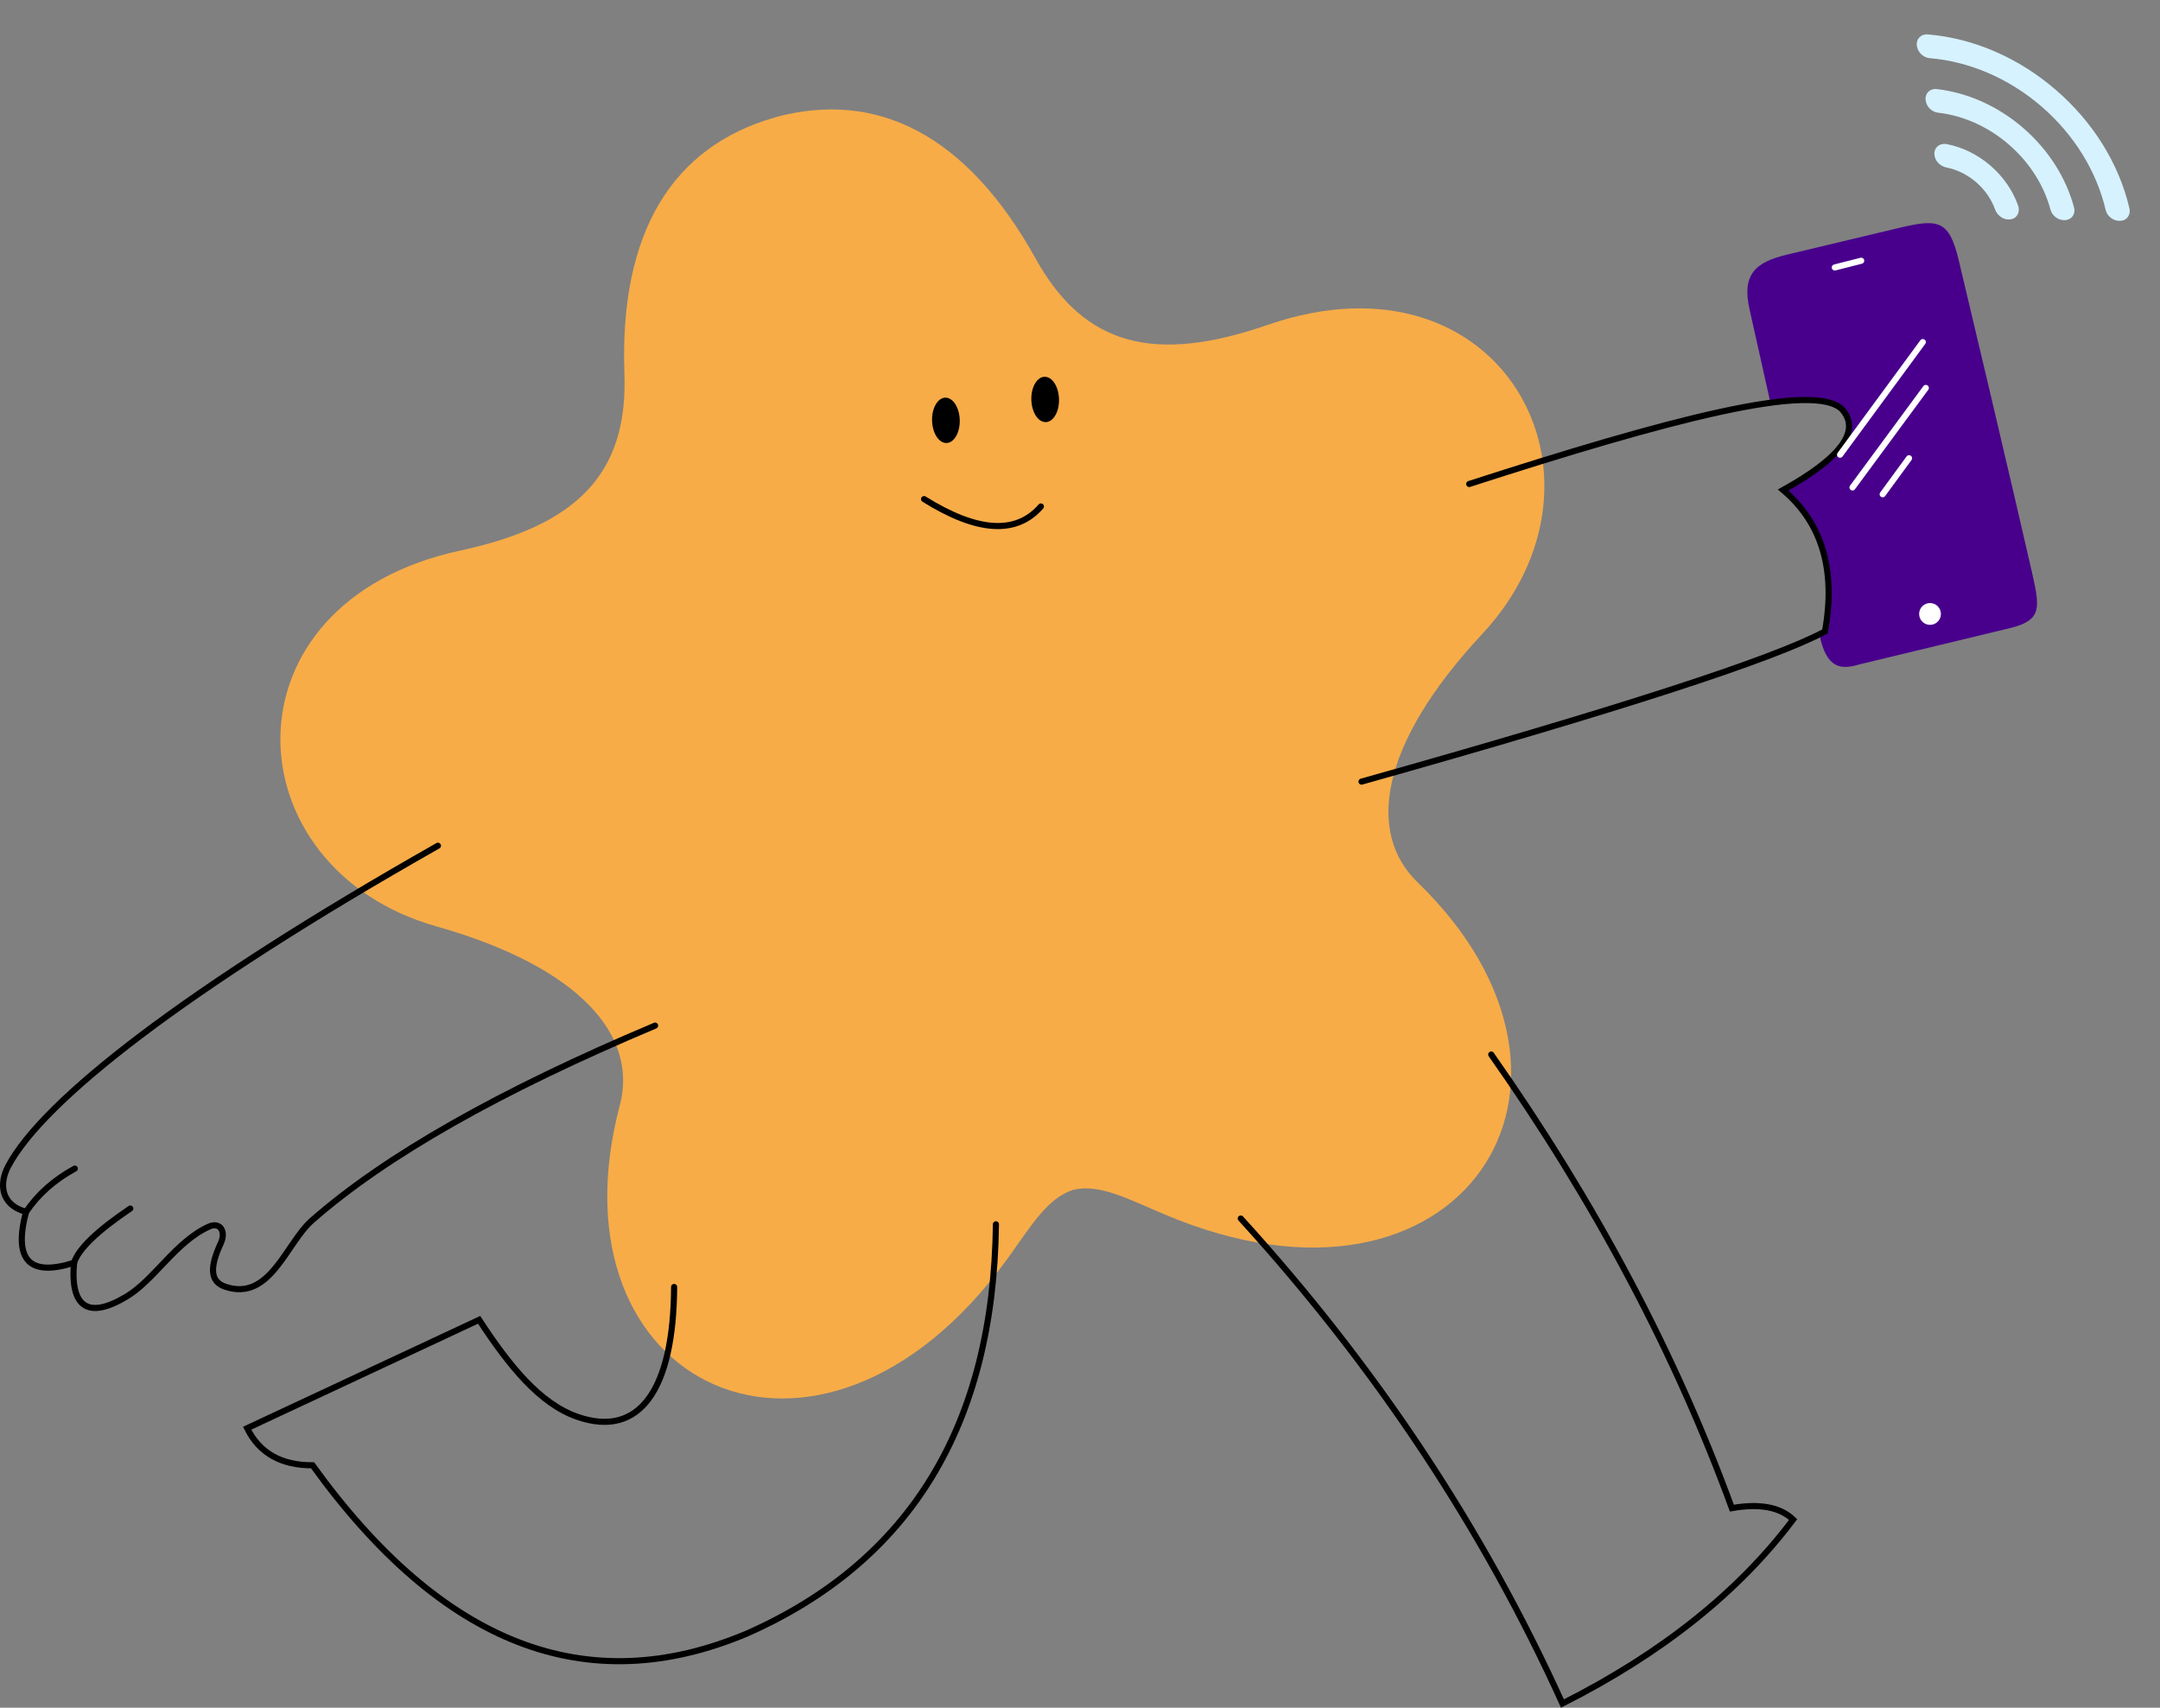 <?xml version="1.0" encoding="UTF-8"?> <svg xmlns="http://www.w3.org/2000/svg" width="707" height="559" viewBox="0 0 707 559" fill="none"><rect x="0" y="0" width="707" height="559" fill="#808080" stroke="none"/> <path fill-rule="evenodd" clip-rule="evenodd" d="M253.571 38.428C287.094 29.266 316.497 44.148 338.988 84.665C355.127 113.742 378.478 118.946 414.962 106.343C491.537 79.891 532.872 156.409 485.098 207.594C451.447 243.681 447.283 272.628 463.98 288.8C532.485 355.039 477.844 438.267 381.525 397.663C368.863 392.33 359.892 387.427 351.264 389.491C342.808 392.201 337.701 401.018 329.631 412.201C268.165 496.892 178.456 454.009 202.879 361.791C208.846 339.296 190.303 316.672 142.873 303.252C75.527 284.198 71.406 197.314 150.599 180.238C188.328 172.109 205.583 155.549 204.382 122.301C202.708 75.977 220.134 48.019 253.571 38.471V38.428Z" fill="#F7AC48"></path> <path d="M143.345 276.843C60.161 323.984 14.061 360.372 2.73 381.663C-0.318 387.34 0.111 394.394 8.524 396.674C4.361 412.459 9.554 418.008 24.234 413.363C22.946 427.987 28.913 431.944 41.403 424.417C50.589 418.911 57.413 406.524 68.359 401.534C72.007 399.857 74.068 403.083 72.265 406.954C68.659 414.739 68.659 419.47 73.724 421.191C88.404 426.18 93.683 406.868 102.096 399.513C126.176 378.351 163.648 357.103 214.426 335.726" stroke="black" stroke-width="2" stroke-miterlimit="22.926" stroke-linecap="round"></path> <path fill-rule="evenodd" clip-rule="evenodd" d="M595.497 207.679L597.026 206.041L597.901 203.464L598.529 194.994L598.028 186.456L596.023 178.422L592.516 170.387L588.006 164.863L583.736 160.409L594.019 153.815L603.223 146.172L605.044 141.261L604.64 136.452L600.534 132.221L595.282 131.161L579.487 131.849C574.98 111.591 572.705 101.483 572.705 101.483C569.915 89.612 574.851 85.74 584.981 83.332C602.665 79.117 614.512 76.278 620.521 74.858C634.214 71.59 637.862 71.46 641.167 85.353C657.349 153.312 665.118 187.421 665.118 187.421C667.651 198.819 668.466 202.862 658.379 205.486L608.76 217.443C602.794 219.25 597.858 219.164 595.54 207.765L595.497 207.679Z" fill="#48008C"></path> <path d="M480.892 158.431C545.448 137.571 594.123 124.581 603.051 134.13C609.06 141.098 602.579 149.872 583.65 160.41C596.355 171.163 600.948 186.561 597.342 206.691C580.517 215.766 529.953 232.154 445.652 255.854" stroke="black" stroke-width="2" stroke-miterlimit="22.926" stroke-linecap="round"></path> <path d="M8.524 396.718C12.387 390.954 17.709 386.223 24.491 382.524" stroke="black" stroke-width="2" stroke-miterlimit="22.926" stroke-linecap="round"></path> <path d="M24.19 413.45C25.65 408.847 31.788 402.912 42.647 395.6" stroke="black" stroke-width="2" stroke-miterlimit="22.926" stroke-linecap="round"></path> <path d="M220.65 421.277C220.478 454.827 209.361 470.87 188.972 463.773C176.653 459.472 166.695 447.128 156.823 432.03L80.892 467.515C84.884 475.602 92.009 479.688 102.311 479.645C144.719 538.442 192.063 556.808 244.429 534.743C297.997 511.086 325.167 466.44 325.983 400.761" stroke="black" stroke-width="2" stroke-miterlimit="22.926" stroke-linecap="round"></path> <path d="M406.12 398.868C450.374 447.472 485.442 500.377 511.41 557.626C543.903 541.238 569.056 521.151 586.912 497.409C582.663 493.323 575.967 492.075 566.867 493.667C548.367 443.085 522.141 393.578 488.103 345.189" stroke="black" stroke-width="2" stroke-miterlimit="22.926" stroke-linecap="round"></path> <path d="M340.706 165.786C332.636 175.076 319.888 174.259 302.461 163.377" stroke="black" stroke-width="2" stroke-miterlimit="22.926" stroke-linecap="round"></path> <path fill-rule="evenodd" clip-rule="evenodd" d="M309.372 130.172C311.905 130.086 314.008 133.355 314.137 137.441C314.265 141.527 312.334 144.925 309.844 145.011C307.312 145.097 305.209 141.828 305.08 137.742C304.951 133.656 306.883 130.258 309.372 130.172Z" fill="black"></path> <path fill-rule="evenodd" clip-rule="evenodd" d="M341.864 123.334C344.397 123.248 346.5 126.517 346.629 130.603C346.758 134.689 344.826 138.087 342.336 138.173C339.804 138.259 337.701 134.99 337.572 130.904C337.443 126.818 339.375 123.42 341.864 123.334Z" fill="black"></path> <path fill-rule="evenodd" clip-rule="evenodd" d="M631.724 197.4C633.699 197.4 635.287 198.992 635.287 200.97C635.287 202.949 633.699 204.54 631.724 204.54C629.75 204.54 628.162 202.949 628.162 200.97C628.162 198.992 629.75 197.4 631.724 197.4Z" fill="white"></path> <path d="M600.562 87.548L609.19 85.354" stroke="white" stroke-width="2" stroke-miterlimit="22.926" stroke-linecap="round"></path> <path d="M602.279 148.84L629.363 111.979" stroke="white" stroke-width="2" stroke-miterlimit="22.926" stroke-linecap="round"></path> <path d="M606.356 159.55L630.35 126.99" stroke="white" stroke-width="2" stroke-miterlimit="22.926" stroke-linecap="round"></path> <path d="M616.229 161.787L624.856 150.001" stroke="white" stroke-width="2" stroke-miterlimit="22.926" stroke-linecap="round"></path> <path d="M651.507 54.214C647.204 50.501 642.246 48.156 637.292 47.193C634.793 46.706 632.809 48.446 633.198 50.883L633.218 51.009C633.523 52.905 635.191 54.443 637.134 54.831C640.508 55.508 643.887 57.114 646.821 59.645C649.755 62.177 651.838 65.281 653.003 68.522C653.672 70.388 655.438 71.81 657.359 71.835L657.484 71.836C659.955 71.868 661.384 69.646 660.536 67.246C658.857 62.487 655.811 57.927 651.507 54.214Z" fill="#D6F2FF"></path> <path d="M662.176 41.847C653.682 34.518 643.709 30.284 633.966 29.162C631.644 28.894 629.945 30.668 630.31 32.934L630.33 33.063C630.64 34.995 632.36 36.656 634.338 36.883C642.333 37.794 650.518 41.264 657.489 47.279C664.461 53.294 669.091 60.883 671.166 68.658C671.678 70.579 673.573 72.037 675.527 72.061L675.663 72.064C677.958 72.093 679.462 70.152 678.859 67.895C676.32 58.42 670.67 49.175 662.176 41.847Z" fill="#D6F2FF"></path> <path d="M627.432 15.04L627.459 15.203C627.778 17.183 629.579 18.872 631.605 19.041C644.193 20.081 657.208 25.363 668.21 34.856C679.209 44.346 686.344 56.449 689.218 68.751C689.679 70.728 691.616 72.262 693.624 72.289L693.785 72.289C696.061 72.319 697.513 70.414 696.989 68.173C693.573 53.599 685.134 39.981 672.897 29.423C660.66 18.865 645.952 12.512 631.037 11.27C628.743 11.079 627.071 12.796 627.432 15.04L627.432 15.04Z" fill="#D6F2FF"></path> </svg> 